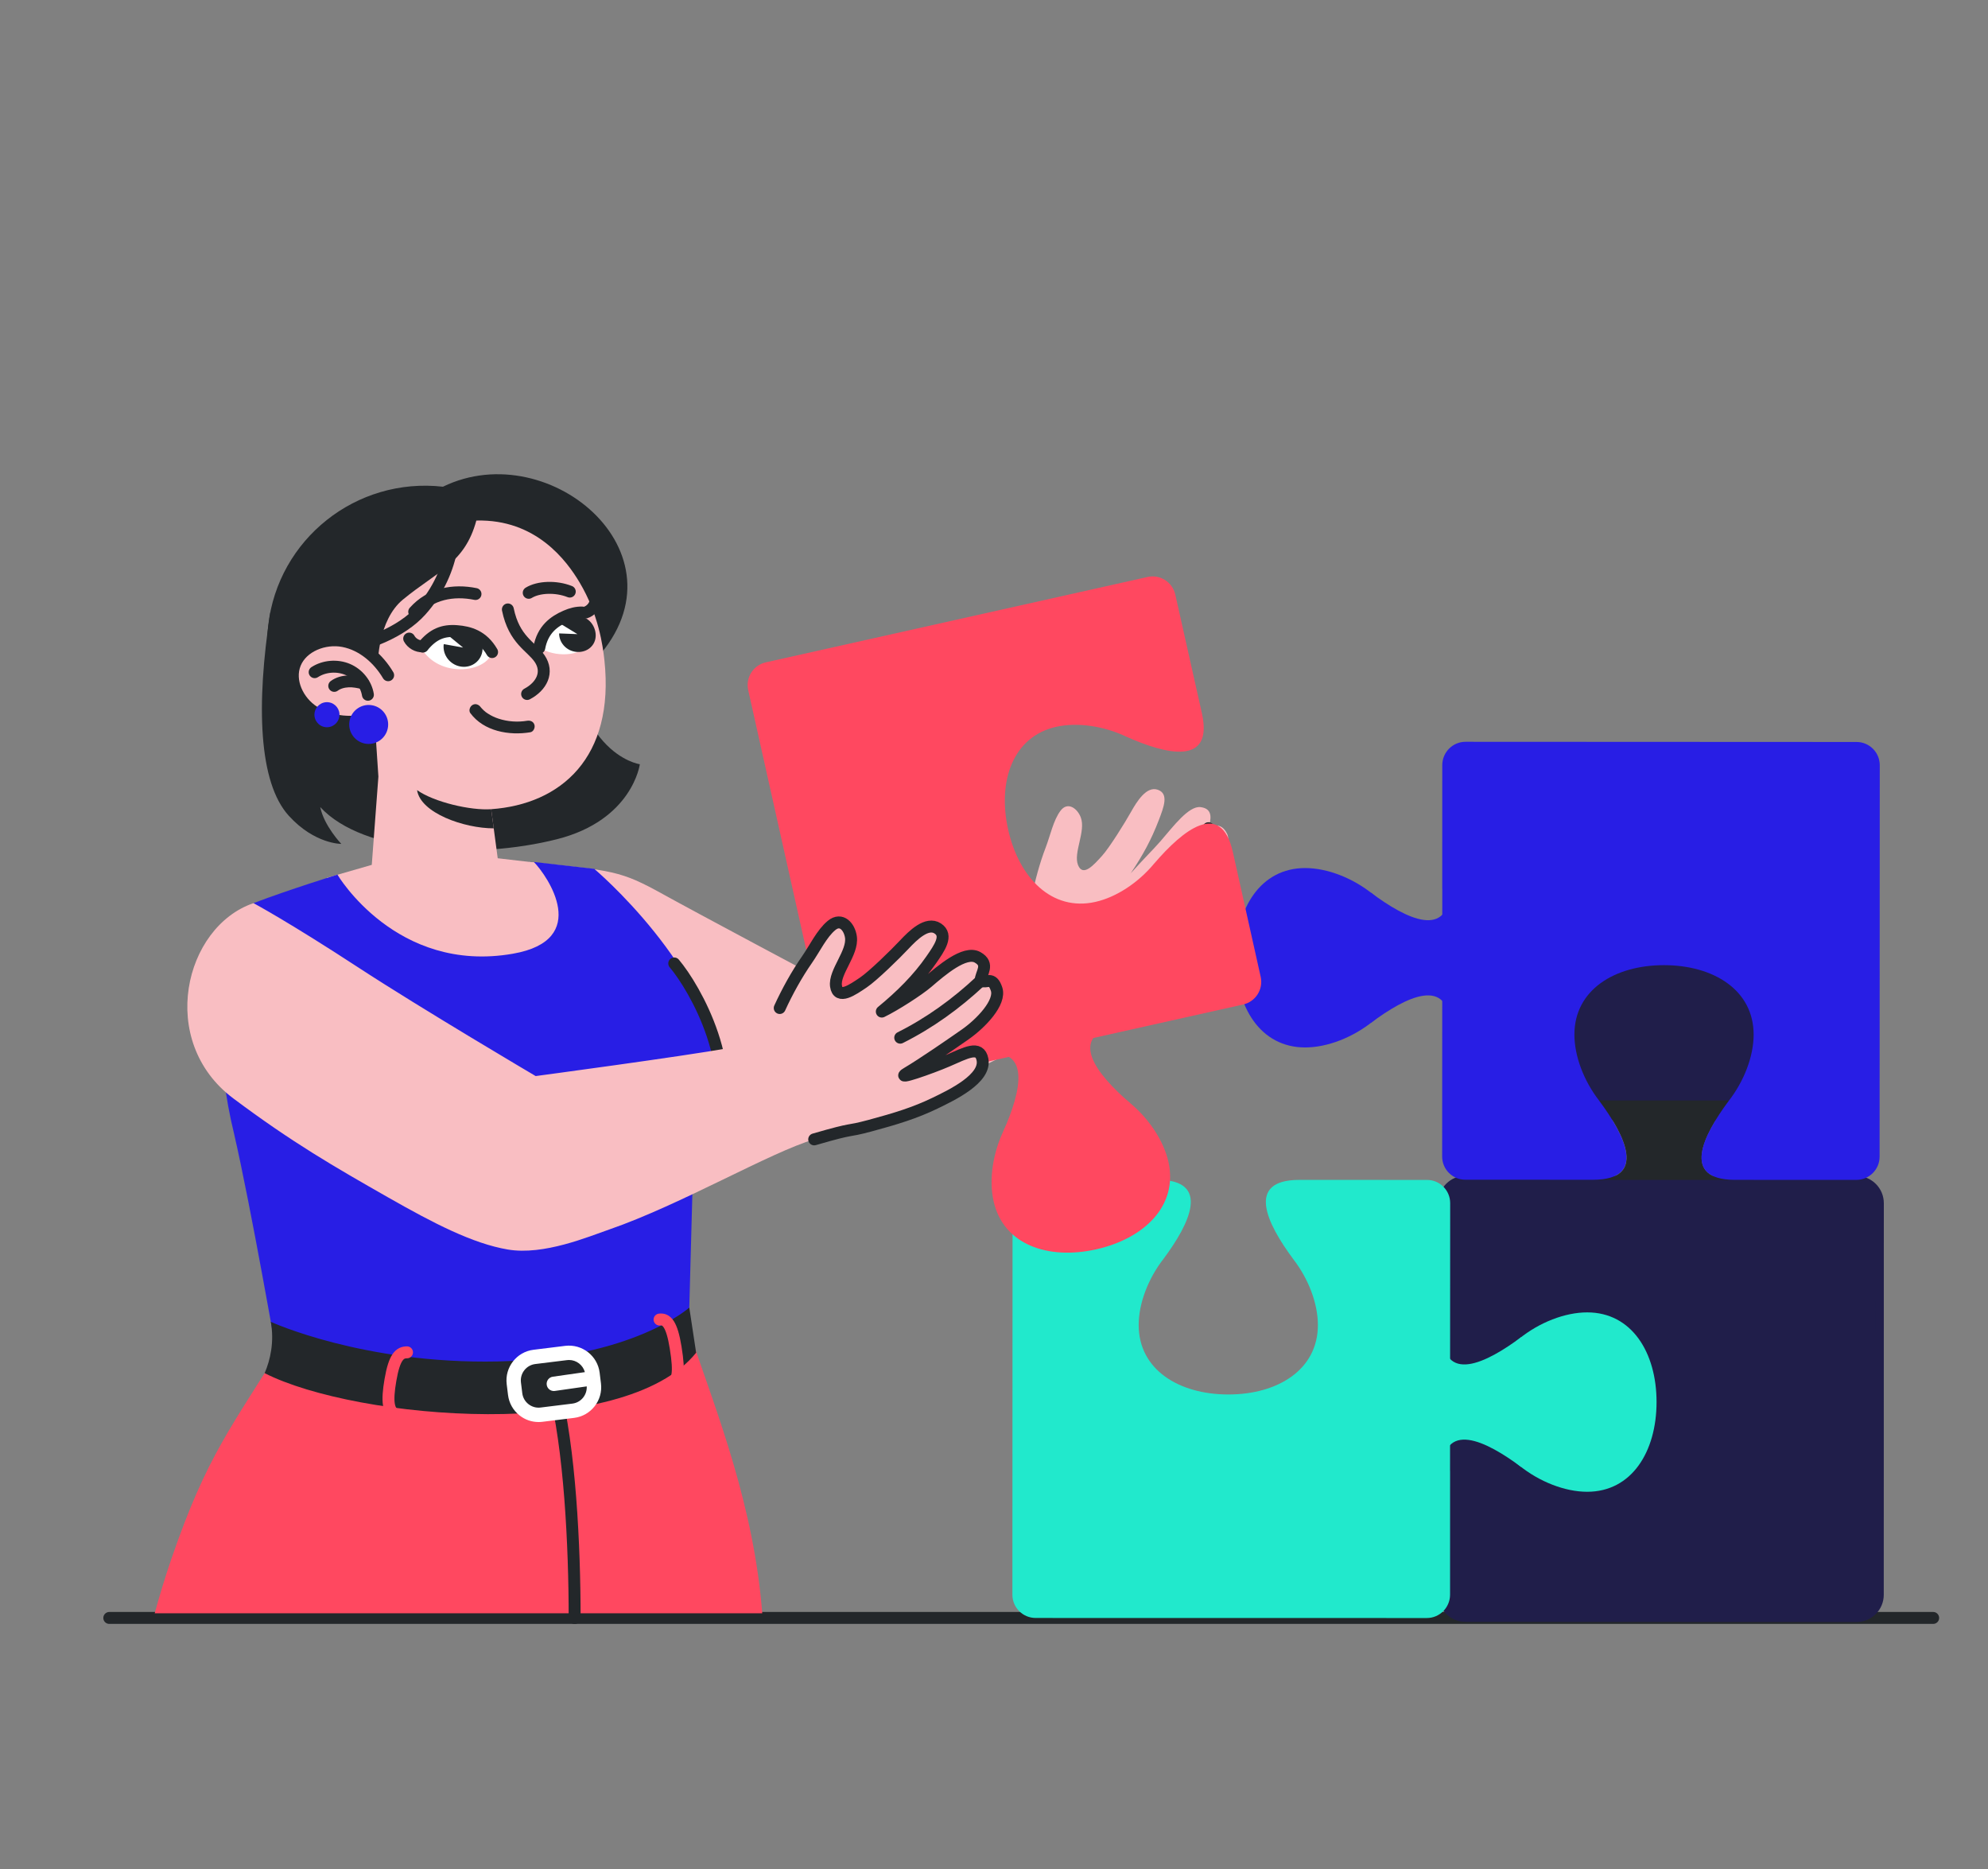 <?xml version="1.0" encoding="UTF-8" standalone="no"?>
<!DOCTYPE svg PUBLIC "-//W3C//DTD SVG 1.1//EN" "http://www.w3.org/Graphics/SVG/1.1/DTD/svg11.dtd">
<svg width="100%" height="100%" viewBox="0 0 250 235" version="1.1" xmlns="http://www.w3.org/2000/svg" xmlns:xlink="http://www.w3.org/1999/xlink" xml:space="preserve" xmlns:serif="http://www.serif.com/" style="fill-rule:evenodd;clip-rule:evenodd;stroke-linecap:round;stroke-linejoin:round;stroke-miterlimit:2;">
    <rect x="0" y="0" width="250" height="235" fill="#808080" stroke="none"/>
    <g transform="matrix(1,0,0,1,-55,0)">
        <g id="Artboard2" transform="matrix(1.02,0,0,1.516,-7.245,-9.097)">
            <rect x="61" y="6" width="245" height="155" style="fill:none;"/>
            <g transform="matrix(0.98,0,0,0.66,14.357,42.586)">
                <path d="M241.575,147.89L78.909,147.89" style="fill:none;fill-rule:nonzero;"/>
            </g>
            <g transform="matrix(0.98,0,0,0.66,14.357,42.586)">
                <path d="M61.368,147.886L290.822,147.886" style="fill:none;stroke:rgb(35,39,42);stroke-width:1.5px;"/>
            </g>
            <g transform="matrix(0.98,0,0,0.66,14.357,42.586)">
                <path d="M231.982,92.825L247.756,92.833L265.587,92.842C265.606,92.836 265.629,92.836 265.652,92.836L281.19,92.839C282.802,92.849 284.116,94.148 284.115,95.768L284.107,144.974C284.107,146.588 282.798,147.899 281.183,147.9L231.971,147.878C230.356,147.879 229.053,146.566 229.052,144.951L229.042,129.683L229.043,129.591C229.093,122.888 234.564,125.613 238.915,128.842C241.411,130.802 244.551,132.012 247.291,132.014C252.893,132.015 256.017,126.97 256.021,120.743C256.026,114.517 252.905,109.468 247.299,109.466C244.592,109.467 241.497,110.641 239.023,112.559C239.008,112.573 238.994,112.581 238.974,112.592C234.604,115.839 229.078,118.616 229.054,111.841L229.052,111.784L229.06,95.746C229.054,94.13 230.369,92.82 231.982,92.825Z" style="fill:rgb(32,30,74);fill-rule:nonzero;stroke:rgb(32,30,74);stroke-width:1px;stroke-linecap:butt;"/>
            </g>
            <g transform="matrix(0.98,0,0,0.66,14.357,42.586)">
                <path d="M256.971,87.479C250.747,87.477 245.703,80.186 245.705,74.582C245.707,68.979 250.755,65.86 256.98,65.862C263.206,65.864 268.251,68.988 268.249,74.591C268.247,80.194 263.197,87.482 256.971,87.479Z" style="fill:rgb(32,30,74);fill-rule:nonzero;stroke:rgb(32,30,74);stroke-width:1px;stroke-linecap:butt;"/>
            </g>
            <g transform="matrix(0.98,0,0,0.66,14.357,42.586)">
                <path d="M248.794,82.862L256.974,82.865L265.153,82.868C261.877,87.256 259.049,92.838 265.919,92.84L248.021,92.834C254.89,92.836 252.066,87.253 248.794,82.862Z" style="fill:rgb(35,39,42);fill-rule:nonzero;"/>
            </g>
            <g transform="matrix(0.98,0,0,0.66,15.337,42.586)">
                <path d="M229.059,95.766L229.051,111.54L229.042,129.371C229.049,129.39 229.048,129.412 229.048,129.435L229.045,144.974C229.035,146.586 227.736,147.899 226.116,147.898L176.91,147.89C175.295,147.891 173.985,146.581 173.984,144.967L174.005,95.755C174.004,94.14 175.318,92.837 176.933,92.836L192.201,92.826L192.292,92.827C198.995,92.876 196.271,98.348 193.042,102.699C191.082,105.194 189.872,108.335 189.87,111.075C189.869,116.676 194.914,119.8 201.141,119.805C207.367,119.809 212.416,116.689 212.418,111.082C212.417,108.376 211.242,105.281 209.324,102.806C209.311,102.791 209.303,102.778 209.291,102.757C206.044,98.388 203.268,92.862 210.042,92.838L210.1,92.836L226.139,92.844C227.755,92.838 229.064,94.153 229.059,95.766Z" style="fill:rgb(33,233,204);fill-rule:nonzero;"/>
            </g>
            <g transform="matrix(0.98,0,0,0.66,14.357,42.586)">
                <path d="M234.405,120.756C234.407,114.53 241.699,109.486 247.302,109.489C252.905,109.491 256.025,114.539 256.022,120.764C256.019,126.989 252.897,132.035 247.293,132.032C241.69,132.03 234.402,126.981 234.405,120.756Z" style="fill:rgb(33,233,204);fill-rule:nonzero;"/>
            </g>
            <g transform="matrix(0.98,0,0,0.66,14.357,42.586)">
                <path d="M239.022,112.578L239.019,120.757L239.016,128.937C234.628,125.662 229.046,122.834 229.044,129.702L229.047,120.754L229.051,111.805C229.048,118.673 234.632,115.85 239.022,112.578Z" style="fill:rgb(33,233,204);fill-rule:nonzero;"/>
            </g>
            <g transform="matrix(0.98,0,0,0.66,14.357,42.586)">
                <path d="M229.05,89.894L229.058,74.12L229.067,56.289C229.06,56.27 229.061,56.247 229.061,56.224L229.064,40.709C229.074,39.098 230.373,37.784 231.993,37.785L281.178,37.808C282.793,37.807 284.103,39.117 284.104,40.731L284.083,89.92C284.084,91.535 282.77,92.838 281.156,92.839L265.905,92.834L265.813,92.833C259.109,92.784 261.834,87.312 265.064,82.961C267.024,80.466 268.234,77.325 268.236,74.585C268.237,68.984 263.192,65.86 256.965,65.855C250.738,65.851 245.69,68.971 245.688,74.578C245.689,77.284 246.863,80.379 248.781,82.854C248.795,82.869 248.802,82.882 248.814,82.902C252.061,87.272 254.838,92.799 248.063,92.822L248.005,92.824L231.97,92.816C230.354,92.822 229.045,91.507 229.05,89.894Z" style="fill:rgb(40,30,229);fill-rule:nonzero;"/>
            </g>
            <g transform="matrix(0.98,0,0,0.66,15.337,42.586)">
                <path d="M223.704,64.929C223.702,71.154 216.41,76.198 210.807,76.196C205.204,76.194 202.084,71.146 202.087,64.921C202.089,58.695 205.212,53.65 210.816,53.652C216.419,53.654 223.706,58.704 223.704,64.929Z" style="fill:rgb(40,30,229);fill-rule:nonzero;"/>
            </g>
            <g transform="matrix(0.98,0,0,0.66,15.337,42.586)">
                <path d="M219.087,73.107L219.09,64.927L219.093,56.748C223.481,60.023 229.062,62.851 229.065,55.982L229.062,64.931L229.058,73.88C229.061,67.011 223.477,69.835 219.087,73.107Z" style="fill:rgb(40,30,229);fill-rule:nonzero;"/>
            </g>
            <g transform="matrix(0.98,0,0,0.66,14.357,42.586)">
                <path d="M143.514,147.302C142.465,133.841 137.87,122.251 134.654,112.855L83.588,112.855C76.698,124.021 73.693,127.357 69.19,140.439C68.406,142.715 67.709,145.004 67.084,147.302L143.514,147.302Z" style="fill:rgb(255,72,96);fill-rule:nonzero;"/>
            </g>
            <g transform="matrix(0.98,0,0,0.66,14.357,42.586)">
                <path d="M117.295,118.738C119.313,126.58 119.912,138.749 119.912,147.9" style="fill:none;stroke:rgb(35,39,42);stroke-width:1.5px;"/>
            </g>
            <g transform="matrix(0.98,0,0,0.66,14.357,42.586)">
                <path d="M198.178,58.499C196.476,59.79 193.818,61.265 193.818,61.265C195.49,60.027 198.078,57.35 199.358,55.805C201.021,53.797 202.794,50.602 201.92,49.212C201.417,48.25 200.543,48.065 199.669,48.597C199.906,47.696 200.357,46.194 198.651,45.994C197.162,45.818 195.219,48.429 193.633,50.259C192.7,51.335 191.291,52.711 189.865,54.323C191.409,52.002 192.441,50.142 193.413,47.602C194.029,45.991 194.694,44.309 193.277,43.813C191.86,43.317 190.653,45.267 189.893,46.618C189.133,47.97 187.197,51.086 186.267,52.11C185.257,53.222 183.867,54.831 183.242,53.277C182.617,51.723 184.262,49.018 183.58,47.267C183.14,46.136 181.929,45.255 181.029,46.459C180.129,47.664 179.754,49.565 179.168,51.083C178.412,53.042 177.805,55.3 177.409,57.379C176.786,60.648 175.062,61.051 170.172,62.818C166.139,64.276 150.86,67.573 150.86,67.573C150.86,67.573 135.29,59.298 131.076,56.965C125.626,53.948 124.817,53.98 114.157,52.885L116.066,71.952C124.61,76.381 137.071,81.499 141.934,83.341C147.773,85.553 150.822,86.844 159.249,83.833C167.027,81.055 178.066,75.062 181.035,73.546C184.004,72.029 188.334,69.817 191.083,68.3C193.832,66.782 195.863,65.571 197.877,63.905C199.63,62.455 203.409,59.433 202.097,57.546C201.326,56.437 200.095,57.044 198.178,58.499Z" style="fill:rgb(249,190,194);fill-rule:nonzero;"/>
            </g>
            <g transform="matrix(0.98,0,0,0.66,14.357,42.586)">
                <path d="M192.057,57.376C195.038,54.836 197.508,51.917 199.648,48.643" style="fill:none;stroke:rgb(35,39,42);stroke-width:1.5px;"/>
            </g>
            <g transform="matrix(0.98,0,0,0.66,14.357,42.586)">
                <path d="M186.268,58.025C184.771,58.074 183.356,58.791 182.351,59.892C181.311,61.032 180.703,62.5 180.409,64.001C180.331,64.398 180.521,64.81 180.933,64.923C181.301,65.025 181.777,64.799 181.855,64.4C182.097,63.169 182.53,61.951 183.355,61.017C183.759,60.559 184.151,60.241 184.682,59.958C185.161,59.702 185.743,59.542 186.268,59.525C186.673,59.512 187.018,59.19 187.018,58.775C187.018,58.379 186.675,58.012 186.268,58.025Z" style="fill:rgb(35,39,42);fill-rule:nonzero;"/>
            </g>
            <g transform="matrix(0.98,0,0,0.66,14.357,42.586)">
                <path d="M122.072,27.961C120.844,38.839 109.815,46.357 98.9,45.126C87.985,43.895 80.132,34.078 81.359,23.199C82.586,12.321 92.429,4.5 103.344,5.731C116.938,-0.884 135.077,14.742 122.072,27.961Z" style="fill:rgb(35,39,42);fill-rule:nonzero;"/>
            </g>
            <g transform="matrix(0.98,0,0,0.66,14.357,42.586)">
                <path d="M81.621,21.54C79.832,33.156 80.149,42.901 83.954,47.083C87.205,50.655 90.555,50.616 90.555,50.616C90.555,50.616 88.379,48.34 87.908,45.989C93.324,51.877 107.507,52.601 117.69,50.027C127.19,47.625 128.115,40.606 128.115,40.606C128.115,40.606 118.932,39.357 118.932,21.436L81.621,21.54Z" style="fill:rgb(35,39,42);fill-rule:nonzero;"/>
            </g>
            <g transform="matrix(0.98,0,0,0.66,14.357,42.586)">
                <path d="M123.658,27.539C123.459,25.685 122.904,21.741 120.548,17.782C118.9,15.013 115.052,9.788 107.546,9.982C106.084,15.378 102.612,16.366 98.305,19.916C95.133,22.53 95.153,28.035 95.153,28.035C95.833,29.814 94.737,34.851 94.737,34.851L95.224,42.158L94.391,53.251L88.752,54.874C88.752,54.874 98.514,69.041 113.346,65.596C124.131,63.091 116.766,53.179 116.766,53.179L110.236,52.421L109.412,46.254C118.167,45.635 124.974,39.787 123.658,27.539Z" style="fill:rgb(249,190,194);fill-rule:nonzero;"/>
            </g>
            <g transform="matrix(0.98,0,0,0.66,14.357,42.586)">
                <path d="M104.062,7.799C105.244,9.731 105.076,16.306 100.567,21.306C98.122,24.017 93.82,25.663 90.21,26.205" style="fill:none;stroke:rgb(35,39,42);stroke-width:1.5px;"/>
            </g>
            <g transform="matrix(0.98,0,0,0.66,14.357,42.586)">
                <path d="M96.452,29.42C95.234,27.364 93.247,25.604 90.832,25.133C88.417,24.663 85.627,25.772 84.743,27.959C83.869,30.121 85.089,32.725 87.122,34.021C89.156,35.317 92.101,35.726 94.92,34.669" style="fill:rgb(249,190,194);fill-rule:nonzero;"/>
            </g>
            <g transform="matrix(0.98,0,0,0.66,14.357,42.586)">
                <path d="M96.452,29.42C95.234,27.364 93.247,25.604 90.832,25.133C88.417,24.663 85.627,25.772 84.743,27.959C83.869,30.121 85.089,32.725 87.122,34.021C89.156,35.317 92.101,35.726 94.92,34.669" style="fill:none;stroke:rgb(35,39,42);stroke-width:1.5px;"/>
            </g>
            <g transform="matrix(0.98,0,0,0.66,14.357,42.586)">
                <path d="M87.205,29.036C88.401,28.262 90.025,28.128 91.357,28.692C92.689,29.256 93.685,30.5 93.905,31.874" style="fill:none;stroke:rgb(35,39,42);stroke-width:1.5px;"/>
            </g>
            <g transform="matrix(0.98,0,0,0.66,14.357,42.586)">
                <path d="M89.67,30.759C90.169,30.386 90.812,30.221 91.447,30.19C92.083,30.159 92.731,30.286 93.324,30.441" style="fill:none;stroke:rgb(35,39,42);stroke-width:1.5px;"/>
            </g>
            <g transform="matrix(0.98,0,0,0.66,14.357,42.586)">
                <path d="M100.09,43.859C100.516,46.734 105.994,48.66 109.734,48.662L109.412,46.254C106.847,46.441 102.215,45.365 100.09,43.859Z" style="fill:rgb(35,39,42);fill-rule:nonzero;"/>
            </g>
            <g transform="matrix(0.98,0,0,0.66,14.357,42.586)">
                <path d="M113.936,35.142C112.729,35.342 111.476,35.255 110.314,34.87C109.844,34.714 109.405,34.505 108.983,34.23C108.756,34.082 108.674,34.021 108.477,33.839C108.4,33.769 108.326,33.696 108.255,33.619C108.212,33.573 108.171,33.526 108.129,33.478C108.115,33.461 108.018,33.333 108.088,33.427C107.847,33.102 107.438,32.938 107.062,33.158C106.741,33.345 106.55,33.857 106.792,34.184C108.487,36.471 111.679,37.028 114.334,36.588C114.734,36.522 114.958,36.027 114.858,35.665C114.742,35.241 114.337,35.075 113.936,35.142Z" style="fill:rgb(35,39,42);fill-rule:nonzero;"/>
            </g>
            <g transform="matrix(0.98,0,0,0.66,14.357,42.586)">
                <path d="M120.596,21.343C120.045,21.274 119.48,21.294 118.932,21.436C117.218,21.88 115.094,23.496 115.463,25.98C117.533,27.139 120.243,27.119 122.023,25.517C121.64,23.313 121.008,22.132 120.596,21.343Z" style="fill:white;fill-rule:nonzero;"/>
            </g>
            <g transform="matrix(0.98,0,0,0.66,14.357,42.586)">
                <path d="M122.176,25.629C121.485,26.576 120.086,26.759 119.082,26.139C117.99,25.463 117.633,24.073 118.286,23.034C118.853,22.129 120.093,21.807 121.073,22.158C122.25,22.58 122.907,24.143 122.38,25.281C122.322,25.407 122.254,25.523 122.176,25.629Z" style="fill:rgb(35,39,42);fill-rule:nonzero;"/>
            </g>
            <g transform="matrix(0.98,0,0,0.66,14.357,42.586)">
                <path d="M118.132,22.954L120.263,24.256L117.69,24.156L118.132,22.954Z" style="fill:white;fill-rule:nonzero;"/>
            </g>
            <g transform="matrix(0.98,0,0,0.66,14.357,42.586)">
                <path d="M115.463,25.98C115.893,23.661 117.326,22.652 118.77,22.012C119.494,21.691 120.172,21.526 120.86,21.542" style="fill:none;stroke:rgb(35,39,42);stroke-width:1.5px;"/>
            </g>
            <g transform="matrix(0.98,0,0,0.66,14.357,42.586)">
                <path d="M122.564,20.054C122.46,20.735 121.943,21.336 121.285,21.54" style="fill:none;stroke:rgb(35,39,42);stroke-width:1.5px;"/>
            </g>
            <g transform="matrix(0.98,0,0,0.66,14.357,42.586)">
                <path d="M114.135,19.064C115.367,18.305 117.569,18.22 119.301,18.91" style="fill:none;stroke:rgb(35,39,42);stroke-width:1.5px;"/>
            </g>
            <g transform="matrix(0.98,0,0,0.66,14.357,42.586)">
                <path d="M100.887,26.419C101.394,24.788 102.971,23.548 104.735,23.391C106.499,23.235 109.042,24.045 109.527,26.51C108.893,29 103.301,29.794 100.887,26.419Z" style="fill:white;fill-rule:nonzero;"/>
            </g>
            <g transform="matrix(0.98,0,0,0.66,14.357,42.586)">
                <path d="M107.796,27.532C106.952,28.54 105.408,28.646 104.347,27.77C103.287,26.894 103.112,25.367 103.956,24.359C104.8,23.351 106.344,23.245 107.405,24.121C108.465,24.997 108.64,26.525 107.796,27.532Z" style="fill:rgb(35,39,42);fill-rule:nonzero;"/>
            </g>
            <g transform="matrix(0.98,0,0,0.66,14.357,42.586)">
                <path d="M103.805,24.252L105.876,25.946L103.16,25.462L103.805,24.252Z" style="fill:white;fill-rule:nonzero;"/>
            </g>
            <g transform="matrix(0.98,0,0,0.66,14.357,42.586)">
                <path d="M109.527,26.51C108.344,24.469 106.655,23.999 105.08,23.88C103.354,23.749 102.089,24.246 100.806,25.823" style="fill:none;stroke:rgb(35,39,42);stroke-width:1.5px;"/>
            </g>
            <g transform="matrix(0.98,0,0,0.66,14.357,42.586)">
                <path d="M99.097,24.815C99.423,25.422 100.112,25.815 100.801,25.787" style="fill:none;stroke:rgb(35,39,42);stroke-width:1.5px;"/>
            </g>
            <g transform="matrix(0.98,0,0,0.66,14.357,42.586)">
                <path d="M107.44,19.213C104.645,18.65 101.767,19.162 99.729,21.445" style="fill:none;stroke:rgb(35,39,42);stroke-width:1.5px;"/>
            </g>
            <g transform="matrix(0.98,0,0,0.66,14.357,42.586)">
                <path d="M113.934,31.778C115.743,30.827 116.684,29.053 115.504,27.325C114.445,25.776 112.3,24.991 111.512,21.152" style="fill:rgb(249,190,194);fill-rule:nonzero;"/>
            </g>
            <g transform="matrix(0.98,0,0,0.66,14.357,42.586)">
                <path d="M113.934,31.778C115.743,30.827 116.684,29.053 115.504,27.325C114.445,25.776 112.3,24.991 111.512,21.152" style="fill:none;stroke:rgb(35,39,42);stroke-width:1.5px;"/>
            </g>
            <g transform="matrix(0.98,0,0,0.66,14.357,42.586)">
                <path d="M96.434,35.907C96.268,37.25 95.045,38.203 93.702,38.037C92.359,37.871 91.405,36.648 91.571,35.306C91.737,33.963 92.96,33.009 94.303,33.175C95.646,33.341 96.6,34.564 96.434,35.907Z" style="fill:rgb(40,30,229);fill-rule:nonzero;"/>
            </g>
            <g transform="matrix(0.98,0,0,0.66,14.357,42.586)">
                <path d="M90.315,34.574C90.208,35.438 89.422,36.051 88.559,35.944C87.695,35.838 87.082,35.051 87.189,34.188C87.295,33.325 88.082,32.711 88.945,32.818C89.808,32.925 90.422,33.711 90.315,34.574Z" style="fill:rgb(40,30,229);fill-rule:nonzero;"/>
            </g>
            <g transform="matrix(0.98,0,0,0.66,14.357,42.586)">
                <path d="M122.375,53.749L114.781,52.885C116.527,54.68 122.037,62.691 112.149,64.416C97.454,66.981 90.07,54.479 90.07,54.48C90.07,54.48 84.002,56.352 79.514,58.061C79.514,58.061 72.422,67.973 77.057,86.996C79.181,96.165 82.593,115.758 82.593,115.758C82.593,115.758 93.743,120.961 111.948,120.233C128.989,119.551 134.228,112.855 134.228,112.855L134.798,91.849C134.798,91.849 139.223,86.845 138.503,79.809C137.101,66.102 122.375,53.749 122.375,53.749Z" style="fill:rgb(40,30,229);fill-rule:nonzero;"/>
            </g>
            <g transform="matrix(0.98,0,0,0.66,14.357,42.586)">
                <path d="M137.344,87.506C140.988,79.065 135.063,68.734 132.443,65.638" style="fill:none;stroke:rgb(35,39,42);stroke-width:1.5px;"/>
            </g>
            <g transform="matrix(0.98,0,0,0.66,14.357,42.586)">
                <path d="M81.69,110.677C82.137,113.175 81.64,115.44 80.913,117.125C92.472,122.997 126.11,125.854 135.197,114.558L134.336,108.888C134.336,108.888 127.181,115.294 110.249,115.655C93.317,116.016 81.69,110.677 81.69,110.677Z" style="fill:rgb(35,39,42);fill-rule:nonzero;"/>
            </g>
            <g transform="matrix(0.98,0,0,0.66,14.357,42.586)">
                <path d="M98.824,114.51C97.93,114.51 97.242,115.042 96.738,117.986C96.275,120.698 96.425,122.019 97.537,122.423" style="fill:none;stroke:rgb(255,72,96);stroke-width:1.5px;"/>
            </g>
            <g transform="matrix(0.98,0,0,0.66,14.357,42.586)">
                <path d="M130.595,110.391C131.482,110.275 132.14,110.948 132.618,113.897C133.162,117.257 132.899,118.193 131.849,118.738" style="fill:none;stroke:rgb(255,72,96);stroke-width:1.5px;"/>
            </g>
            <g transform="matrix(0.98,0,0,0.66,14.357,42.586)">
                <path d="M119.629,120.952L115.633,121.445C115.086,121.515 114.542,121.363 114.106,121.022C113.67,120.682 113.392,120.192 113.325,119.643L113.158,118.289C113.018,117.156 113.827,116.12 114.96,115.98L118.956,115.488C119.041,115.477 119.127,115.472 119.21,115.472C120.141,115.472 120.955,116.103 121.2,116.997L117.167,117.572C116.673,117.642 116.329,118.1 116.4,118.594C116.464,119.045 116.851,119.37 117.293,119.37C117.336,119.37 117.379,119.367 117.422,119.361L121.434,118.788C121.491,119.863 120.714,120.818 119.629,120.952ZM123.225,118.423L123.058,117.068C122.796,114.946 120.859,113.442 118.735,113.694L114.738,114.187C112.616,114.449 111.103,116.388 111.364,118.51L111.531,119.864C111.658,120.892 112.177,121.809 112.994,122.447C113.682,122.984 114.512,123.268 115.372,123.268C115.532,123.268 115.693,123.259 115.854,123.239L119.851,122.746C121.973,122.484 123.486,120.545 123.225,118.423Z" style="fill:white;fill-rule:nonzero;"/>
            </g>
            <g transform="matrix(0.98,0,0,0.66,14.357,42.586)">
                <path d="M204.005,70.8L188.61,74.238L171.208,78.124C171.19,78.134 171.168,78.139 171.146,78.144L155.982,81.535C154.407,81.877 152.841,80.897 152.488,79.316L141.748,31.296C141.395,29.72 142.386,28.156 143.962,27.802L191.99,17.073C193.566,16.72 195.125,17.717 195.479,19.292L198.823,34.19L198.842,34.279C200.258,40.831 194.323,39.368 189.372,37.167C186.509,35.8 183.18,35.305 180.505,35.901C175.039,37.124 173.093,42.729 174.448,48.807C175.804,54.884 179.951,59.129 185.423,57.907C188.064,57.314 190.828,55.492 192.824,53.08C192.835,53.064 192.847,53.053 192.864,53.037C196.419,48.914 201.206,44.998 202.709,51.603L202.723,51.659L206.218,67.312C206.577,68.888 205.58,70.452 204.005,70.8Z" style="fill:rgb(255,72,96);fill-rule:nonzero;"/>
            </g>
            <g transform="matrix(0.98,0,0,0.66,14.357,41.926)">
                <path d="M180.807,81.471C186.882,80.113 193.397,86.127 194.619,91.595C195.841,97.064 191.596,101.21 185.521,102.568C179.445,103.925 173.839,101.979 172.617,96.511C171.396,91.043 174.731,82.828 180.807,81.471Z" style="fill:rgb(255,72,96);fill-rule:nonzero;"/>
            </g>
            <g transform="matrix(0.98,0,0,0.66,14.357,41.926)">
                <path d="M189.796,84.191L181.813,85.974L173.83,87.758C176.068,82.76 177.608,76.696 170.905,78.193L179.639,76.242L188.372,74.291C181.669,75.788 185.644,80.62 189.796,84.191Z" style="fill:rgb(255,72,96);fill-rule:nonzero;"/>
            </g>
            <g transform="matrix(0.98,0,0,0.66,14.357,42.586)">
                <path d="M96.452,95.043C102.166,98.294 107.092,100.842 111.512,101.59C116.027,102.353 121.634,99.98 124.323,99.052C133.255,95.969 144.624,89.324 150.049,87.748C155.474,86.171 153.85,86.895 157.081,86.024C160.312,85.154 162.723,84.418 165.232,83.207C167.416,82.153 171.698,80.103 171.219,77.7C170.858,75.891 169.148,76.874 166.794,77.891C164.703,78.794 160.086,80.399 161.703,79.441C163.749,78.23 167.28,75.789 169.035,74.567C171.061,73.155 173.545,70.53 172.995,68.869C172.445,67.208 171.774,68.156 170.986,67.821C170.989,66.872 172.196,65.755 170.596,64.867C168.996,63.979 166.026,66.534 164.315,68.004C163.164,68.992 160.173,70.907 158.555,71.688C160.985,69.696 163.112,67.578 164.765,65.197C165.813,63.687 166.929,62.116 165.589,61.242C164.249,60.367 162.503,62.077 161.372,63.283C160.242,64.488 157.445,67.22 156.221,68.043C154.892,68.936 153.044,70.247 152.793,68.48C152.542,66.713 154.933,64.332 154.674,62.346C154.506,61.064 153.478,59.843 152.239,60.86C151.001,61.878 150.129,63.75 149.136,65.172C147.855,67.006 146.651,69.189 145.712,71.24C144.234,74.464 143.107,75.591 139.487,76.243C133.442,77.332 115.01,79.792 115.01,79.792C115.01,79.792 100.704,71.369 92.684,66.136C83.871,60.385 79.514,58.061 79.514,58.061C70.797,61.021 67.345,75.405 76.979,82.606C84.404,88.156 89.666,91.182 96.452,95.043Z" style="fill:rgb(249,190,194);fill-rule:nonzero;"/>
            </g>
            <g transform="matrix(0.98,0,0,0.66,14.357,42.586)">
                <path d="M150.049,87.748C155.474,86.171 153.85,86.895 157.081,86.024C160.312,85.154 162.723,84.418 165.232,83.207C167.416,82.153 171.698,80.103 171.219,77.7C170.858,75.891 169.148,76.874 166.794,77.891C164.703,78.794 160.086,80.399 161.703,79.441C163.749,78.23 167.28,75.789 169.035,74.567C171.061,73.155 173.545,70.53 172.995,68.869C172.445,67.208 171.774,68.156 170.986,67.821C170.989,66.872 172.196,65.755 170.596,64.867C168.996,63.979 166.026,66.534 164.315,68.004C163.164,68.992 160.173,70.907 158.555,71.688C160.985,69.696 163.112,67.578 164.765,65.197C165.813,63.687 166.929,62.116 165.589,61.242C164.249,60.367 162.503,62.077 161.372,63.283C160.242,64.488 157.445,67.22 156.221,68.043C154.892,68.936 153.044,70.247 152.793,68.48C152.542,66.713 154.933,64.332 154.674,62.346C154.506,61.064 153.478,59.843 152.239,60.86C151.001,61.878 150.129,63.75 149.136,65.172C147.855,67.006 146.651,69.189 145.712,71.24" style="fill:none;stroke:rgb(35,39,42);stroke-width:1.5px;"/>
            </g>
            <g transform="matrix(0.98,0,0,0.66,14.357,42.586)">
                <path d="M160.872,74.968C164.603,73.098 167.904,70.707 170.953,67.863" style="fill:none;stroke:rgb(35,39,42);stroke-width:1.5px;"/>
            </g>
        </g>
    </g>
</svg>
